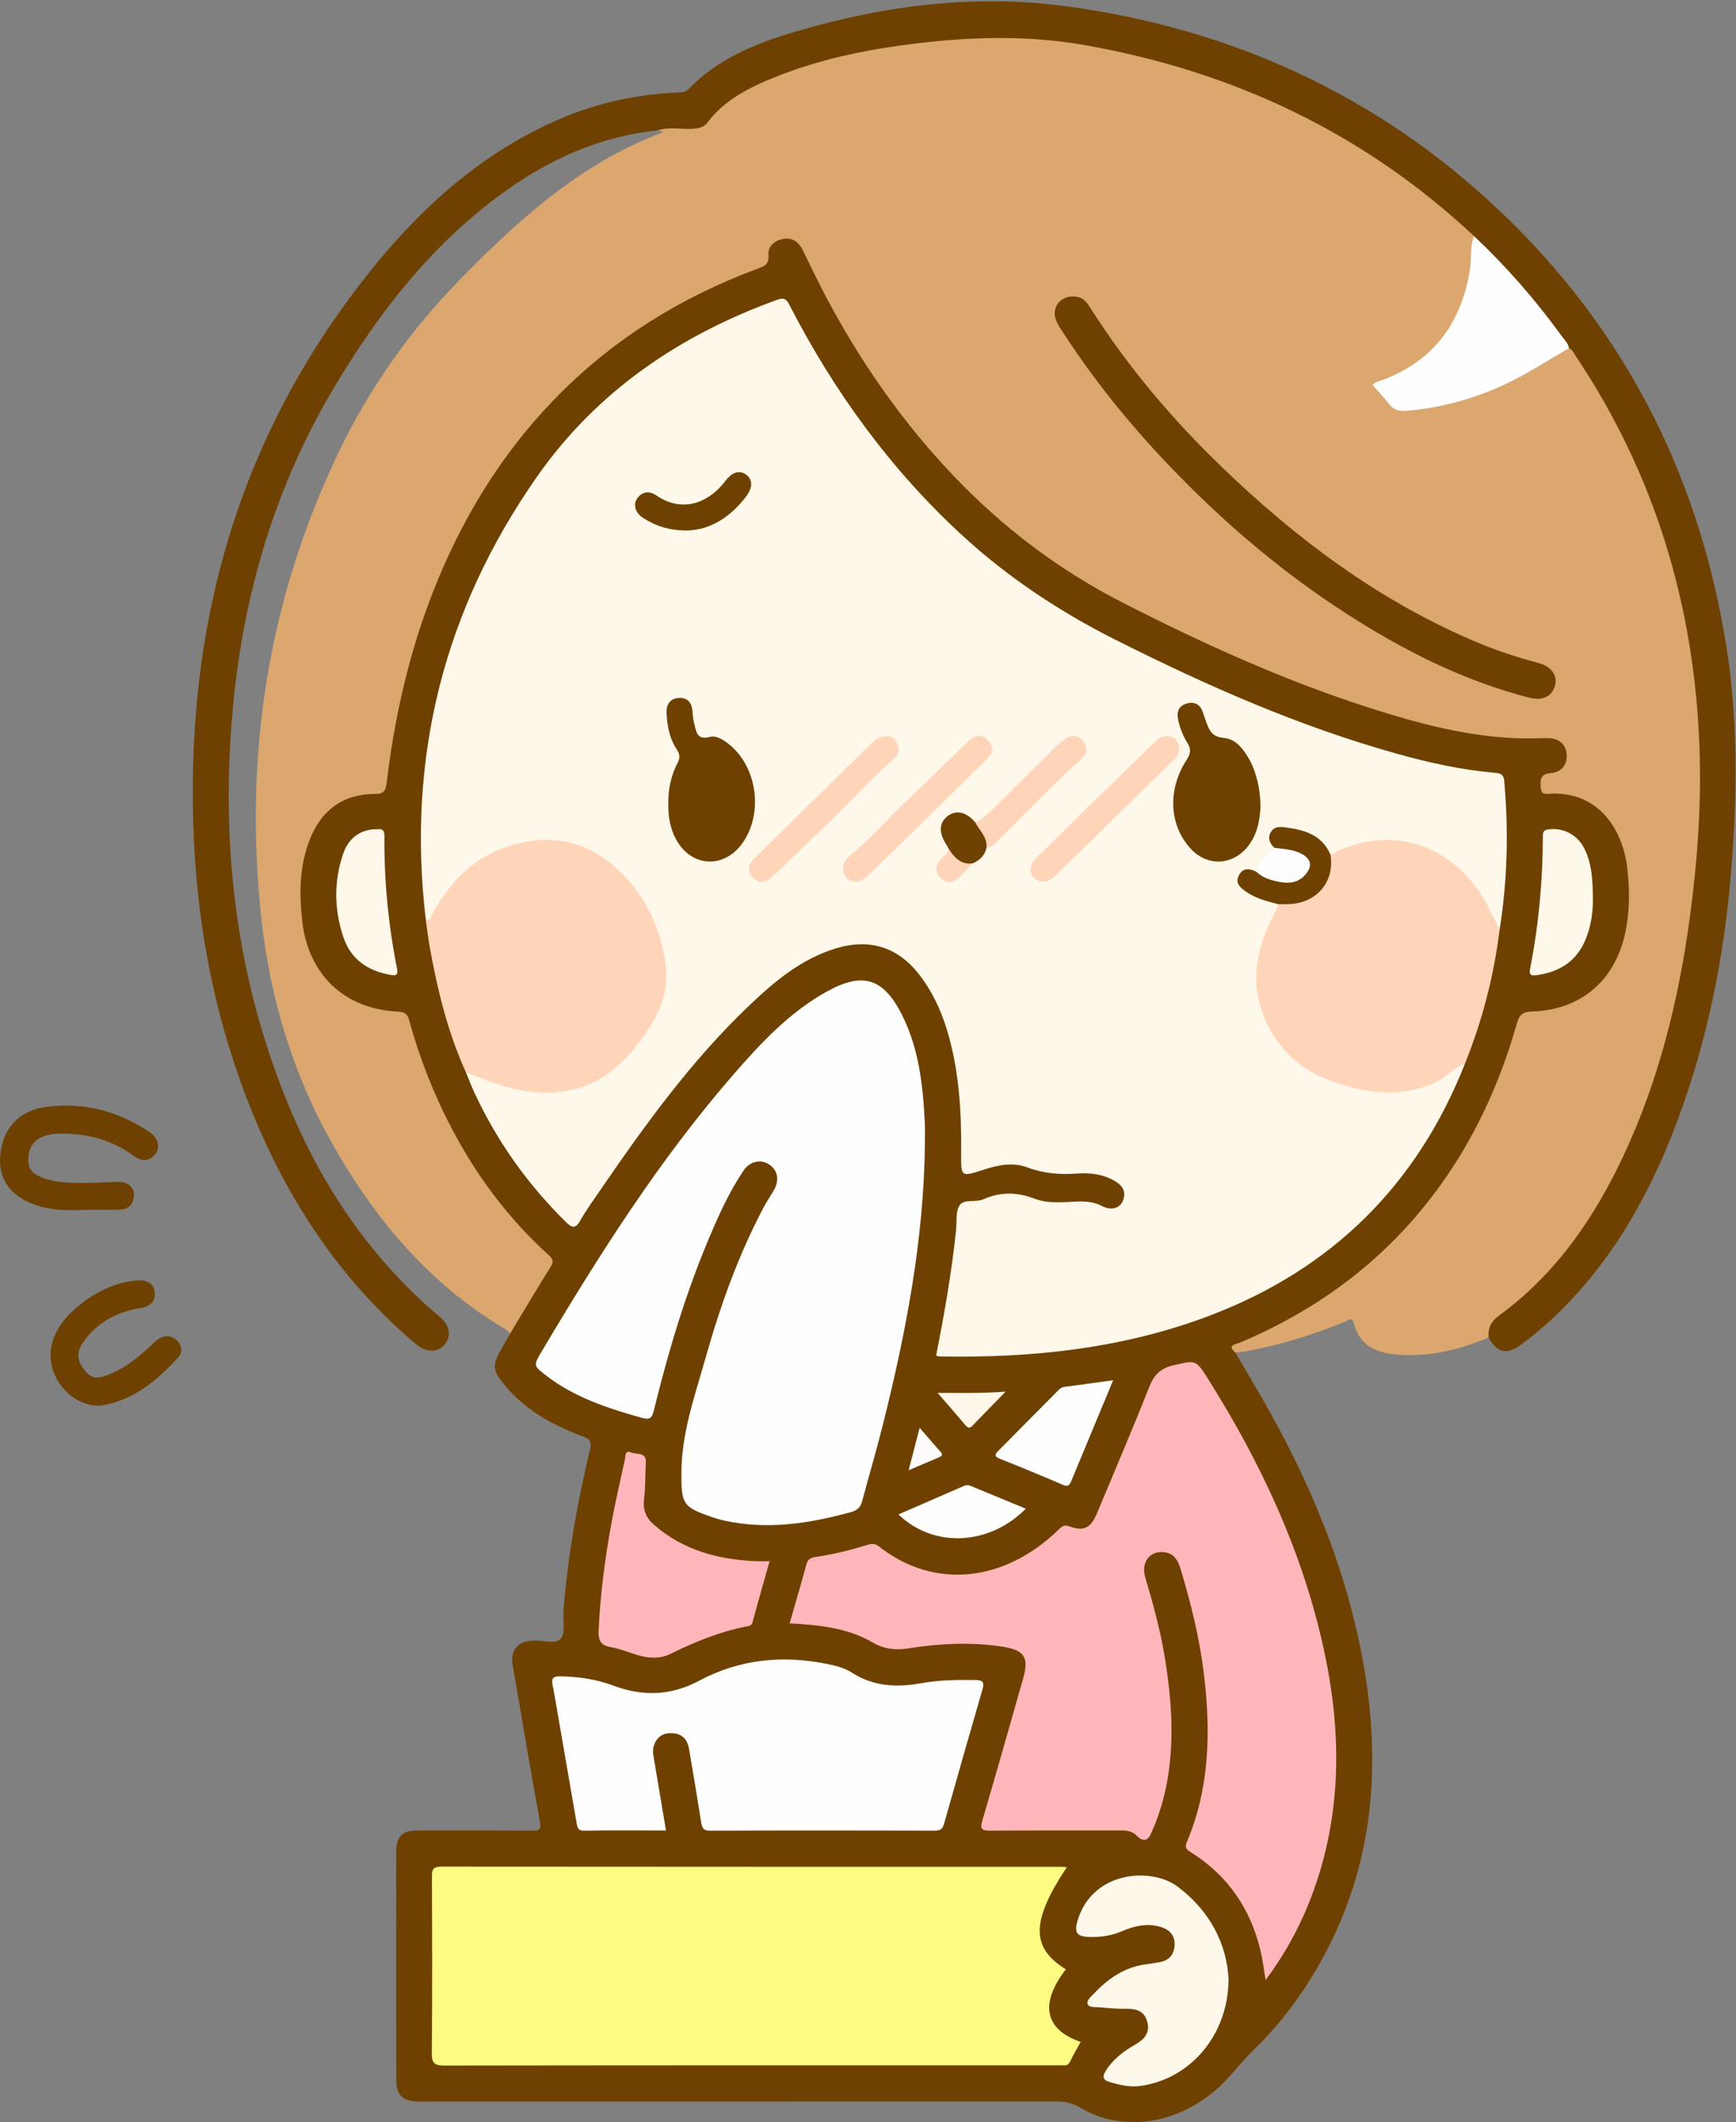 <?xml version="1.0" encoding="UTF-8"?>
<!DOCTYPE svg PUBLIC "-//W3C//DTD SVG 1.1//EN" "http://www.w3.org/Graphics/SVG/1.1/DTD/svg11.dtd">
<svg version="1.1" xmlns="http://www.w3.org/2000/svg" xmlns:xlink="http://www.w3.org/1999/xlink" x="0" y="0" width="806" height="985" viewBox="0, 0, 806, 985">
  <rect x="0" y="0" width="806" height="985" fill="#808080" stroke="none"/>
  <defs>
    <clipPath id="Clip_1">
      <path d="M0.06,0.605 L805.788,0.605 L805.788,984.94 L0.06,984.94 z"/>
    </clipPath>
  </defs>
  <g id="Layer_1">
    <g clip-path="url(#Clip_1)">
      <path d="M236.524,619.52 C236.585,617.87 235.319,617.333 234.173,616.653 C200.007,596.402 175.31,567.311 155.66,533.305 C136.283,499.771 125.31,463.74 121.235,425.322 C113.235,349.904 124.548,277.785 157.518,209.331 C171.785,179.709 190.578,153.209 213.63,129.68 C233.722,109.173 254.553,89.629 279.456,74.947 C288.489,69.622 297.928,65.123 308.2,61.238 C307.013,60.922 306.258,60.72 305.503,60.519 C305.493,59.201 306.503,58.932 307.464,58.684 C308.929,58.307 310.455,58.252 311.935,58.4 C320.316,59.24 326.814,57.205 332.959,50.33 C341.274,41.026 353.226,36.533 364.876,32.368 C389.183,23.677 414.351,19.208 440.045,17.274 C446.023,16.824 451.988,16.563 457.972,16.324 C487.817,15.132 516.638,20.952 545.066,29.102 C590.142,42.025 630.969,63.272 667.369,92.864 C673.527,97.87 679.98,102.653 684.807,109.129 C684.944,121.582 683.291,133.754 678.038,145.148 C671.1,160.196 659.723,170.713 644.357,176.904 C639.31,178.938 639.62,178.679 642.926,183.113 C646.583,188.017 650.532,189.666 656.933,188.983 C680.804,186.437 701.731,176.794 721.568,164.055 C723.763,162.645 725.729,160.587 728.729,161.002 C731.535,161.892 732.772,164.372 734.215,166.569 C757.719,202.34 773.817,241.205 782.724,283.051 C786.577,301.154 788.916,319.428 789.858,337.948 C792.854,396.835 785.355,454.262 766.102,509.996 C756.803,536.915 744.005,562.104 725.709,584.231 C718.04,593.505 709.846,602.266 700.02,609.23 C695.714,612.282 693.318,616.33 691.15,620.781 C677.34,626.648 663.054,630.076 647.948,628.683 C638.699,627.83 631.086,624.301 628.621,614.343 C627.749,610.818 626.087,612.801 624.711,613.373 C609.779,619.579 594.385,624.229 578.497,627.231 C576.875,627.538 575.208,627.605 573.561,627.784 C570.534,627.29 570.532,625.681 572.221,623.736 C573.212,622.596 574.753,622.179 576.13,621.584 C617.964,603.511 651.889,576.072 675.888,537.001 C687.722,517.734 696.668,497.162 702.958,475.425 C704.876,468.798 705.053,468.849 711.733,468.334 C735.932,466.468 750.977,451.862 754.177,427.615 C755.773,415.529 755.216,403.712 751.621,392.063 C747.416,378.439 735.292,369.169 721.296,369.933 C718.241,370.1 714.699,370.564 714.164,365.822 C713.609,360.894 714.659,359.199 719.803,357.546 C724.306,356.099 726.459,353.362 725.762,349.683 C724.969,345.495 721.969,343.949 718.084,344.044 C671.137,345.191 628.635,328.362 586.149,311.474 C561.962,301.86 538.792,290.069 515.665,278.221 C493.44,266.834 473.643,252.03 455.299,235.069 C426.864,208.778 404.422,177.98 385.48,144.444 C381.302,137.045 377.823,129.275 373.961,121.706 C373.128,120.073 372.393,118.385 371.397,116.845 C369.594,114.055 367.356,111.652 363.691,112.541 C360.082,113.417 357.916,116.06 357.956,119.796 C357.998,123.771 355.277,124.82 352.431,125.868 C335.648,132.049 319.586,139.753 304.399,149.172 C273.928,168.071 248.902,192.571 229.276,222.625 C202.506,263.621 188.124,308.965 181.656,357.13 C181.567,357.79 181.688,356.965 181.601,357.626 C180.144,368.756 180.117,368.567 168.879,370.18 C157.687,371.786 149.921,378.38 145.785,388.631 C138.832,405.864 138.898,423.501 145.223,440.861 C151.651,458.502 165.402,466.792 183.497,468.15 C188.673,468.539 190.624,470.711 191.923,475.306 C201.051,507.617 215.837,537.041 237.485,562.842 C242.513,568.833 248.039,574.381 253.765,579.73 C258.659,584.301 258.68,585.08 255.362,590.778 C250.248,599.559 244.497,607.956 239.675,616.914 C239.021,618.129 238.551,619.844 236.524,619.52" fill="#DBA76F"/>
      <path d="M236.524,619.52 C242.881,608.993 249.141,598.406 255.668,587.986 C257.178,585.574 256.724,584.346 254.825,582.629 C235.972,565.584 221.032,545.534 209.334,523.019 C201.175,507.316 194.729,490.931 190.071,473.867 C189.262,470.903 188.169,469.693 184.801,469.543 C159.827,468.429 143.08,452.279 140.311,427.436 C138.871,414.521 139.038,401.802 143.86,389.601 C149.22,376.036 159.252,368.519 174.078,368.523 C178.306,368.524 179.09,367.061 179.554,363.165 C183.966,326.115 193.001,290.297 208.909,256.387 C221.674,229.177 238.237,204.615 259.461,183.228 C285.713,156.775 316.657,137.77 351.455,124.826 C354.643,123.641 357.178,122.902 356.784,118.271 C356.446,114.293 359.698,111.594 363.668,110.897 C367.764,110.177 370.741,112.222 372.567,115.859 C376.076,122.849 379.379,129.946 383.023,136.863 C399.092,167.364 418.56,195.436 442.362,220.491 C465.4,244.742 491.608,264.583 521.43,279.812 C558.229,298.604 595.756,315.662 635.131,328.331 C658.586,335.878 682.356,342.272 707.259,342.741 C711.086,342.813 714.918,342.573 718.747,342.603 C723.693,342.642 726.921,345.415 727.353,349.833 C727.819,354.596 725.235,358.407 720.174,358.813 C715.053,359.224 714.972,361.963 715.397,365.806 C715.639,367.993 716.502,368.636 718.575,368.48 C741.618,366.742 753.576,384.315 755.62,403.812 C756.691,414.025 756.673,424.076 754.345,434.052 C749.301,455.672 733.575,468.761 711.355,469.499 C707.158,469.638 705.459,470.847 704.309,474.904 C694.32,510.152 678.014,542.055 653.219,569.299 C631.447,593.22 605.193,610.731 575.494,623.277 C573.692,624.039 569.399,624.244 573.561,627.782 C579.37,637.797 585.382,647.699 590.95,657.844 C610.578,693.602 625.627,731.104 632.869,771.416 C641.56,819.792 637.746,866.499 613.328,910.252 C604.924,925.31 594.761,939.093 582.386,951.102 C575.928,957.37 570.761,964.804 563.826,970.625 C545.166,986.287 520.502,989.603 501.682,978.336 C498.012,976.139 494.554,975.407 490.487,975.409 C392.865,975.463 295.243,975.451 197.621,975.451 C196.288,975.451 194.953,975.501 193.623,975.439 C186.833,975.125 183.981,972.246 183.973,965.46 C183.941,937.306 183.959,909.152 183.959,880.998 C183.959,873.668 183.907,866.338 183.976,859.009 C184.038,852.394 186.822,849.653 193.446,849.644 C211.271,849.617 229.097,849.575 246.921,849.69 C250.104,849.711 251.446,849.679 250.688,845.552 C246.246,821.361 242.217,797.095 238.034,772.857 C236.874,766.133 240.194,761.906 247.006,761.505 C247.172,761.496 247.339,761.499 247.505,761.486 C251.938,761.152 257.942,763.429 260.384,760.531 C262.687,757.798 261.27,751.988 261.618,747.542 C263.594,722.273 268.051,697.398 273.933,672.782 C274.823,669.058 273.772,667.908 270.612,666.723 C260.293,662.851 250.459,657.994 242.01,650.766 C239.489,648.61 237.124,646.221 234.974,643.695 C228.368,635.937 228.26,633.974 233.344,625.159 C234.422,623.289 235.465,621.4 236.524,619.52" fill="#6E4100"/>
      <path d="M691.15,620.781 C690.718,616.401 692.441,613.201 696.017,610.586 C722.55,591.189 740.468,565.012 754.112,535.664 C770.23,500.996 779.322,464.317 784.463,426.557 C788.083,399.971 790.027,373.278 789.032,346.458 C786.588,280.641 768.198,219.829 731.359,164.911 C730.543,163.695 729.98,162.223 728.452,161.623 C723.295,156.65 719.726,150.421 715.242,144.915 C706.673,134.393 697.731,124.209 688.112,114.627 C686.616,113.136 684.728,111.882 684.338,109.547 C633.148,61.674 572.485,33.104 503.769,20.965 C479.482,16.675 455.117,16.912 430.672,19.567 C406.439,22.2 382.628,26.618 359.932,35.767 C347.997,40.578 336.479,46.196 328.433,56.94 C326.731,59.214 324.098,59.64 321.289,59.796 C316.027,60.087 310.684,58.73 305.5,60.519 C278.231,63.218 254.292,74.237 232.485,90.238 C199.964,114.1 175.769,145.222 155.282,179.545 C128.036,225.192 113.23,274.771 108.226,327.477 C102.379,389.067 108.847,449.11 131.53,506.946 C147.386,547.374 170.55,582.872 204.043,611.104 C208.943,615.234 209.761,620.076 206.356,624.101 C203.112,627.938 197.816,627.876 193.101,623.885 C158.019,594.191 133.489,557.068 116.478,514.707 C100.586,475.132 92.215,433.885 90.103,391.387 C85.126,291.297 110.505,200.638 174.754,122.337 C198.044,93.953 225.218,70.294 259.316,55.471 C277.074,47.751 295.651,43.733 314.954,42.917 C316.618,42.847 318.17,42.936 319.518,41.53 C333.007,27.459 350.409,20.313 368.507,14.917 C410.101,2.515 452.655,-2.912 495.79,3.001 C572.041,13.453 639.25,44.102 695.51,97.134 C753.592,151.885 788.196,219.285 801.171,297.827 C807.15,334.021 806.631,370.479 803.514,406.909 C800.237,445.201 792.651,482.618 779.329,518.734 C766.707,552.952 749.428,584.362 722.88,610.01 C717.48,615.227 711.766,620.066 705.695,624.472 C699.507,628.962 694.857,627.732 691.15,620.781" fill="#6E4100"/>
      <path d="M41.006,561.497 C33.375,561.859 25.736,562.039 18.271,559.864 C5.896,556.258 -0.63,548.184 0.048,537.051 C0.814,524.488 8.27,515.691 20.811,513.878 C38.124,511.374 54.142,515.48 68.77,525.003 C70.581,526.182 72.295,527.611 73.011,529.777 C73.951,532.616 73.177,535.125 70.879,536.931 C67.989,539.201 65.12,538.723 62.223,536.583 C51.918,528.973 40.157,525.947 27.526,526.204 C18.899,526.379 14.251,529.767 13.339,535.909 C12.514,541.46 14.091,544.411 19.317,546.474 C25.958,549.095 32.988,549.082 39.969,549.059 C44.954,549.043 49.936,548.595 54.921,548.544 C59.321,548.499 62.439,551.209 62.23,554.933 C61.998,559.032 59.566,561.331 55.478,561.461 C50.658,561.615 45.83,561.497 41.006,561.497" fill="#6E4100"/>
    </g>
    <path d="M46.33,652.471 C31.904,652.631 20.814,637.545 24,624.249 C25.89,616.36 30.806,610.648 36.87,605.796 C44.662,599.562 53.369,595.246 63.484,594.327 C68.46,593.875 71.449,595.93 71.863,599.978 C72.275,604.017 69.897,606.386 64.867,607.206 C53.89,608.995 44.814,613.998 38.411,623.298 C35.784,627.113 35.695,630.999 38.433,634.893 C41.697,639.537 44.351,640.451 50.004,638.23 C58.196,635.011 64.923,629.584 71.158,623.53 C73.281,621.469 75.444,619.826 78.586,620.331 C83.018,621.042 85.958,626.492 82.936,629.83 C72.647,641.194 60.894,650.511 46.33,652.471" fill="#6E4100"/>
    <path d="M498.372,137.608 C501.715,137.566 503.931,139.272 505.661,142.015 C523.154,169.766 544.22,194.613 567.811,217.293 C601.993,250.155 639.541,278.261 683.409,297.149 C693.349,301.429 703.573,304.911 714.046,307.644 C720.179,309.245 723.291,313.379 721.966,318.215 C720.579,323.275 716.173,325.421 710.038,323.846 C679.237,315.94 651.323,301.719 624.769,284.603 C596.81,266.582 571.478,245.29 548.175,221.636 C527.934,201.09 509.559,178.949 493.814,154.714 C492.637,152.903 491.381,151.103 490.503,149.145 C487.864,143.261 491.902,137.426 498.372,137.608" fill="#6E4100"/>
    <path d="M684.338,109.547 C699.341,123.653 712.817,139.103 724.907,155.761 C726.242,157.601 728.057,159.199 728.451,161.625 C717.384,167.971 706.752,175.063 694.931,180.099 C681.36,185.879 667.359,189.569 652.634,190.688 C649.065,190.959 646.679,189.926 644.574,187.123 C642.396,184.224 639.818,181.625 637.258,178.716 C638.705,176.949 640.788,176.831 642.528,176.155 C665.978,167.05 678.58,149.573 682.485,125.097 C683.311,119.92 682.38,114.562 684.338,109.547" fill="#FEFEFE"/>
    <path d="M197.669,426.733 C188.798,351.642 206.131,282.893 249.385,221.167 C277.158,181.532 315.68,155.444 361.003,139.091 C364.154,137.954 365.201,139.003 366.552,141.62 C387.335,181.889 413.56,218.087 447.085,248.794 C468.211,268.145 491.823,283.79 517.377,296.681 C559.877,318.121 603.282,337.279 649.274,350.052 C664.032,354.151 678.975,357.406 694.27,358.711 C696.839,358.931 698.139,359.615 698.389,362.427 C700.448,385.58 699.908,408.639 696.223,431.606 C693.541,431.135 693.358,428.606 692.553,426.8 C688.007,416.596 681.805,407.561 672.761,400.982 C658.298,390.462 642.456,388.242 625.568,394.593 C622.953,395.577 620.508,397.168 617.55,397.032 C613.101,390.526 606.944,386.865 599.163,385.607 C591.637,384.389 590.088,385.906 591.787,393.396 C589.435,397.563 586.245,401.125 583.433,404.962 C581.023,405.744 577.171,403.557 576.44,407.689 C575.801,411.298 579.134,412.62 581.562,414.229 C583.923,415.793 586.596,416.664 589.313,417.412 C591.044,417.889 592.903,418.196 593.899,420.008 C594.365,423.454 592.076,425.945 590.798,428.76 C585.215,441.059 582.399,453.787 586.52,467.001 C591.506,482.988 601.947,494.214 617.754,500.251 C628.77,504.458 640.066,506.682 651.89,505.294 C659.83,504.362 666.907,501.321 673.283,496.497 C675.272,494.992 676.985,492.457 680.151,493.7 C657.902,550.09 618.365,589.068 561.782,610.6 C521.358,625.983 479.172,630.372 436.255,629.615 C435.784,629.606 435.316,629.382 434.627,629.201 C438.455,609.914 441.822,590.596 443.885,571.074 C444.305,567.105 443.576,562.325 445.561,559.403 C447.615,556.379 453.013,558.238 456.651,556.629 C464.495,553.158 472.193,553.246 480.287,556.367 C486.566,558.788 493.444,557.969 500.098,557.707 C504.134,557.548 507.928,557.82 511.673,559.793 C515.985,562.064 520.061,560.815 521.406,557.173 C522.914,553.094 521.336,550.35 517.555,548.153 C511.932,544.885 505.969,544.269 499.733,544.717 C492.016,545.27 484.473,544.674 477.155,541.912 C470.028,539.222 463.129,540.823 456.191,543.074 C446.284,546.29 446.167,546.161 446.259,535.885 C446.434,516.182 445.396,496.63 439.531,477.631 C436.763,468.666 432.84,460.264 427.119,452.778 C417.12,439.694 404.024,435.403 388.217,440.159 C372.106,445.007 359.612,455.505 347.766,466.793 C321.214,492.096 299.811,521.597 279.182,551.703 C275.797,556.642 272.254,561.503 269.293,566.69 C267.108,570.52 265.474,569.885 262.841,567.298 C244.965,549.733 230.683,529.648 220.148,506.91 C218.758,503.909 217.594,500.805 216.325,497.749 C217.727,494.789 219.267,497.306 220.5,497.809 C229.774,501.597 239.149,504.641 249.276,505.529 C265.611,506.962 278.977,501.406 290.036,489.688 C294.964,484.468 299.382,478.824 302.613,472.372 C307.371,462.873 309.554,452.914 306.885,442.394 C303.44,428.815 297.653,416.537 287.736,406.226 C268.62,386.349 237.998,386.341 217.141,405.382 C210.961,411.023 205.557,417.3 201.638,424.8 C201.019,425.984 200.627,429.558 197.669,426.733" fill="#FEF8EA"/>
    <path d="M366.619,753.487 C369.337,743.999 371.962,735.076 374.416,726.106 C375.05,723.786 376.333,722.968 378.602,722.659 C386.691,721.557 394.593,719.556 402.39,717.164 C404.381,716.553 406.021,716.201 407.936,717.703 C434.436,738.489 466.8,733.741 491.112,710.341 C492.636,708.874 493.713,707.422 496.554,708.48 C503.22,710.962 506.491,709.173 509.329,702.37 C517.455,682.885 525.777,663.477 533.546,643.85 C535.769,638.235 538.701,635.109 544.767,633.724 C555.183,631.347 555.121,630.901 560.833,639.958 C585.587,679.215 604.996,720.786 614.804,766.394 C623.381,806.273 622.958,845.683 607.382,884.069 C602.432,896.27 596.031,907.675 587.598,919.074 C586.774,914.128 586.31,909.967 585.367,905.917 C580.782,886.22 570.211,870.632 553.008,859.798 C550.865,858.448 549.91,857.653 551.088,854.862 C561.64,829.846 562.156,803.719 558.999,777.308 C557.001,760.592 552.975,744.279 548.096,728.177 C546.983,724.501 545.366,721.31 541.132,720.556 C534.167,719.316 529.553,724.862 531.745,732.229 C535.447,744.673 538.862,757.185 540.92,770.009 C545.051,795.752 546.053,821.349 536.438,846.299 C535.901,847.694 535.203,849.027 534.666,850.421 C533.105,854.475 530.839,855.179 527.688,851.966 C525.651,849.891 523.116,849.593 520.342,849.601 C500.185,849.662 480.027,849.53 459.872,849.719 C455.689,849.758 454.934,848.897 456.151,844.781 C462.611,822.937 468.765,801.003 475.028,779.1 C477.813,769.36 475.747,765.954 465.723,764.363 C450.942,762.016 436.163,762.831 421.473,765.126 C415.602,766.043 410.367,765.384 405.187,762.371 C393.474,755.557 380.379,754.228 366.619,753.487" fill="#FFB6BA"/>
    <path d="M495.313,866.646 C478.63,891.833 478.6,904.009 494.859,914.057 C482.886,929.5 484.55,941.891 501.735,947.761 C500.095,950.764 498.343,953.689 496.889,956.755 C496.204,958.201 495.385,958.762 493.871,958.634 C492.878,958.55 491.873,958.62 490.873,958.62 C396.083,958.62 301.292,958.582 206.502,958.732 C201.772,958.74 200.422,957.743 200.471,952.82 C200.742,925.502 200.662,898.179 200.524,870.859 C200.507,867.371 201.469,866.397 204.969,866.4 C300.925,866.491 396.882,866.474 492.839,866.48 C493.494,866.48 494.148,866.565 495.313,866.646" fill="#FEFB82"/>
    <path d="M429.409,531.302 C428.916,575.512 420.608,618.559 409.925,661.235 C406.941,673.151 403.436,684.937 400.284,696.812 C399.524,699.674 398.016,701.03 395.077,701.84 C375.617,707.2 356.046,710.216 335.963,705.721 C334.185,705.323 332.426,704.8 330.701,704.207 C317.014,699.503 316.355,698.2 316.361,683.91 C316.369,665.269 322.586,647.972 327.536,630.436 C334.356,606.273 342.758,582.658 354.556,560.39 C356.032,557.603 357.835,554.991 359.4,552.249 C361.996,547.701 361.012,542.954 357.024,540.425 C353.131,537.956 348.144,538.998 345.265,543.248 C338.715,552.919 333.917,563.522 329.38,574.233 C318.334,600.309 310.26,627.355 303.537,654.813 C302.621,658.556 301.354,659.029 297.839,658.048 C282.082,653.645 266.655,648.575 253.486,638.407 C247.634,633.888 247.648,633.765 251.44,627.379 C278.216,582.281 306.283,538.055 340.845,498.374 C353.534,483.806 366.783,469.676 383.99,460.17 C400.574,451.008 410.145,453.976 418.724,470.964 C426.708,486.776 428.539,503.963 429.385,521.315 C429.547,524.636 429.409,527.972 429.409,531.302" fill="#FEFEFE"/>
    <path d="M309.213,849.633 C296.093,849.633 283.61,849.518 271.131,849.716 C268.078,849.765 268.022,847.856 267.699,846.014 C264.913,830.141 262.201,814.255 259.454,798.374 C258.519,792.971 257.625,787.56 256.562,782.182 C255.987,779.267 256.537,778.036 259.925,778.079 C268.48,778.186 276.745,779.376 284.806,782.397 C298.375,787.483 311.438,787.152 324.661,780.088 C343.551,769.996 363.847,768.069 384.773,772.485 C388.54,773.28 392.285,774.271 395.498,776.34 C405.531,782.801 416.322,783.352 427.665,781.277 C436.037,779.746 444.54,779.686 453.039,779.786 C456.096,779.822 457.136,780.729 456.198,783.957 C450.129,804.838 444.177,825.753 438.265,846.679 C437.616,848.976 436.517,849.699 434.102,849.693 C399.296,849.607 364.489,849.577 329.683,849.725 C326.36,849.74 325.911,848.127 325.515,845.665 C323.689,834.337 321.867,823.007 319.904,811.702 C319.137,807.29 316.633,804.577 311.796,804.445 C307.501,804.328 304.825,806.431 303.564,810.293 C302.775,812.709 303.425,815.248 303.841,817.715 C305.608,828.199 307.37,838.685 309.213,849.633" fill="#FEFEFE"/>
    <path d="M197.669,426.733 C199.729,427.765 199.79,425.813 200.322,424.836 C210.392,406.33 224.803,393.425 246.28,390.36 C261.016,388.257 274.279,392.416 285.463,402.271 C299.295,414.459 306.728,430.296 309.111,448.233 C310.58,459.285 306.662,469.556 300.378,478.733 C291.451,491.771 280.861,502.802 264.539,506.067 C252.557,508.464 240.86,506.617 229.445,502.662 C225.034,501.133 220.696,499.393 216.325,497.749 C207.876,479.135 203.088,459.459 199.492,439.448 C198.735,435.237 198.269,430.973 197.669,426.733" fill="#FFD5BA"/>
    <path d="M617.701,396.656 C646.52,381.327 676.152,392.959 690.543,420.062 C692.553,423.848 694.336,427.755 696.223,431.606 C693.581,453.007 688.226,473.706 680.151,493.7 C674.644,495.738 670.957,500.57 665.511,502.879 C649.464,509.684 633.815,507.449 618.122,501.777 C601.465,495.757 590.567,484.187 585.264,467.463 C581.135,454.439 583.704,441.863 588.899,429.631 C590.325,426.273 592.607,423.304 593.426,419.67 C594.704,418.271 596.444,418.51 598.074,418.367 C610.222,417.304 616.413,410.922 616.948,398.897 C616.985,398.073 616.927,397.227 617.701,396.656" fill="#FFD5BA"/>
    <path d="M570.406,918.65 C570.267,944.621 552.654,964.853 529.759,968.165 C524.672,968.901 519.857,967.795 515.046,966.333 C511.81,965.349 511.874,963.608 513.413,961.146 C516.785,955.751 521.705,952.081 527.069,948.993 C531.188,946.623 533.986,943.698 532.714,938.604 C531.421,933.426 527.596,932.294 522.762,932.381 C518.451,932.458 514.126,931.983 509.814,931.668 C508.051,931.539 505.533,931.896 504.967,930.108 C504.449,928.474 506.411,926.912 507.643,925.596 C514.516,918.253 522.442,912.782 532.778,911.646 C534.594,911.447 536.388,911.048 538.196,910.769 C542.604,910.088 545.035,907.418 545.334,903.09 C545.636,898.712 543.375,895.825 539.224,894.499 C532.808,892.449 526.676,893.89 520.773,896.422 C515.74,898.581 510.504,899.259 505.165,899.016 C499.963,898.78 498.777,896.895 500.194,891.856 C506.766,868.481 534.354,866.368 546.785,875.708 C562.044,887.174 569.575,902.565 570.406,918.65" fill="#FEF8EA"/>
    <path d="M357.311,724.648 C354.579,734.355 351.904,743.589 349.431,752.876 C348.948,754.693 347.742,754.686 346.499,754.93 C334.167,757.359 322.661,762.047 311.445,767.582 C306.219,770.162 300.822,769.726 295.42,768.031 C291.456,766.787 287.541,765.2 283.478,764.509 C278.543,763.669 277.734,760.976 277.944,756.549 C278.723,740.066 280.82,723.75 283.779,707.548 C285.629,697.417 287.95,687.372 290.15,677.308 C290.478,675.808 290,672.885 293.092,674.202 C295.603,675.271 300.093,673.733 299.841,678.893 C299.564,684.54 299.696,690.232 299.015,695.828 C298.407,700.827 299.908,704.478 303.615,707.714 C317.219,719.59 333.48,723.882 351.022,724.637 C352.989,724.721 354.963,724.648 357.311,724.648" fill="#FFB6BA"/>
    <path d="M739.556,417.928 C739.609,422.536 738.88,429.466 736.181,436.03 C731.961,446.293 723.856,451.269 713.164,452.654 C710.79,452.962 709.868,452.396 710.383,449.768 C714.397,429.303 716.323,408.625 716.326,387.777 C716.326,385.377 717.63,385.099 719.403,384.897 C725.764,384.173 732.141,387.438 735.239,393.205 C738.98,400.173 739.526,407.791 739.556,417.928" fill="#FEF8EA"/>
    <path d="M516.813,640.644 C510.143,656.68 503.708,672.118 497.311,687.571 C496.565,689.372 495.805,690.175 493.624,689.242 C483.87,685.067 474.07,680.993 464.21,677.078 C461.392,675.96 461.97,674.929 463.584,673.308 C472.851,663.996 482.092,654.66 491.338,645.327 C492.168,644.489 493.033,643.867 494.299,643.704 C501.521,642.771 508.732,641.753 516.813,640.644" fill="#FEFEFE"/>
    <path d="M175.444,384.874 C177.56,384.629 178.497,385.559 178.476,387.993 C178.299,408.825 180.328,429.457 184.381,449.885 C184.955,452.781 183.558,452.863 181.391,452.492 C170.743,450.669 162.823,445.322 159.347,434.768 C155.124,421.944 154.952,408.971 159.373,396.151 C161.965,388.636 167.836,384.709 175.444,384.874" fill="#FEF8EA"/>
    <path d="M476.252,700.26 C459.757,717.032 433.898,719.016 417.122,702.932 C427.412,698.458 437.527,694.062 447.64,689.66 C448.608,689.238 449.572,689.24 450.533,689.636 C459.057,693.154 467.579,696.677 476.252,700.26" fill="#FEFEFE"/>
    <path d="M435.311,646.514 C446.089,646.482 455.785,646.801 466.906,645.922 C461.097,651.877 456.275,656.787 451.498,661.739 C450.307,662.973 449.481,662.977 448.321,661.593 C444.295,656.795 440.148,652.098 435.311,646.514" fill="#FEF7E9"/>
    <path d="M421.866,682.424 C423.693,675.367 425.218,669.476 426.968,662.716 C430.407,666.672 433.469,670.277 436.628,673.793 C438.159,675.495 436.906,676.008 435.632,676.557 C431.386,678.384 427.129,680.184 421.866,682.424" fill="#FDFCFB"/>
    <path d="M310.29,372.344 C310.251,366.277 311.545,359.918 314.595,354.106 C315.883,351.65 315.637,350.039 314.217,347.885 C310.832,342.745 309.728,336.865 309.473,330.819 C309.308,326.924 311.147,324.229 315.102,323.964 C319.048,323.7 321.185,325.984 321.486,330.004 C321.648,332.152 321.89,334.328 322.428,336.405 C323.331,339.889 323.787,343.58 329.415,342.067 C332.583,341.215 335.805,343.346 338.476,345.478 C351.839,356.145 354.594,378.298 344.253,391.951 C335.596,403.38 320.88,402.316 313.949,389.717 C311.072,384.485 310.145,378.779 310.29,372.344" fill="#6E4100"/>
    <path d="M585.228,374.542 C584.948,380.22 583.954,386.9 579.567,392.599 C572.486,401.798 560.605,402.376 552.774,393.882 C542.843,383.109 541.942,366.593 550.882,352.769 C552.734,349.905 553.166,347.788 551.32,344.865 C549.193,341.495 547.743,337.747 546.941,333.802 C546.203,330.166 547.467,327.457 551.103,326.502 C554.642,325.573 557.277,326.937 558.465,330.605 C559.027,332.339 559.661,334.05 560.271,335.768 C561.588,339.473 563.257,342.071 568.053,342.482 C573.752,342.972 577.182,347.537 579.909,352.271 C583.201,357.988 585.21,366.204 585.228,374.542" fill="#6E4100"/>
    <path d="M391.412,403.521 C391.423,400.708 392.642,398.723 394.495,397.22 C403.687,389.76 411.43,380.806 419.946,372.652 C429.904,363.117 439.785,353.503 449.673,343.896 C452.674,340.98 455.831,340.51 458.791,343.631 C461.565,346.555 461.056,349.625 458.24,352.384 C439.961,370.297 421.712,388.24 403.371,406.09 C401.133,408.268 398.564,410.196 394.937,408.729 C392.347,407.683 391.715,405.628 391.412,403.521" fill="#FFD5BA"/>
    <path d="M411.394,341.682 C414.143,341.41 415.825,343.086 416.811,345.629 C417.849,348.306 416.801,350.649 414.888,352.341 C403.522,362.392 393.339,373.641 382.411,384.133 C374.611,391.622 366.829,399.13 358.993,406.581 C355.46,409.941 352.113,410.124 349.474,407.212 C346.417,403.838 347.59,400.92 350.455,398.117 C368.781,380.183 387.086,362.227 405.399,344.281 C406.996,342.716 408.823,341.643 411.394,341.682" fill="#FFD5BA"/>
    <path d="M547.427,347.764 C547.694,349.521 546.708,350.955 545.328,352.305 C526.917,370.318 508.566,388.391 490.101,406.348 C486.298,410.046 482.279,410.056 479.668,406.93 C477.295,404.09 478.443,400.626 482.123,397.17 C488.667,391.027 494.908,384.563 501.333,378.292 C513.101,366.805 524.949,355.4 536.672,343.867 C539.02,341.557 541.497,341.097 544.365,342.255 C546.654,343.18 547.415,345.154 547.427,347.764" fill="#FFD5BA"/>
    <path d="M452.783,381.692 C456.028,380.281 458.573,377.927 461.034,375.486 C470.602,365.992 480.126,356.454 489.716,346.982 C491.241,345.476 492.944,344.12 494.695,342.879 C497.299,341.033 500.054,340.913 502.357,343.296 C504.918,345.948 505.099,349.049 502.574,351.784 C500.45,354.085 497.815,355.905 495.581,358.115 C484.931,368.645 474.342,379.236 463.729,389.803 C462.086,391.438 460.553,393.25 458.017,393.515 C456.283,390.426 455.158,387.01 452.916,384.183 C452.392,383.523 451.658,382.577 452.783,381.692" fill="#FFD5BA"/>
    <path d="M617.701,396.656 C619.752,408.826 611.861,418.71 599.336,419.598 C597.374,419.737 595.396,419.652 593.425,419.67 C588.172,418.334 582.925,416.992 578.397,413.79 C575.694,411.878 573.264,409.762 575.297,406.103 C577.304,402.489 580.338,403.186 583.387,404.668 C587.263,404.97 590.405,407.543 594.242,408.087 C598.073,408.63 601.507,408.379 604.33,405.362 C607.576,401.893 607.129,399.253 602.859,397.203 C600.884,396.254 598.697,396.087 596.62,395.516 C594.911,395.047 592.908,395.222 591.693,393.514 C589.635,391.537 588.423,389.236 589.887,386.472 C591.376,383.661 594.051,383.652 596.814,384.021 C605.624,385.196 613.752,387.461 617.701,396.656" fill="#6E4100"/>
    <path d="M319.12,246.231 C310.417,246.263 304.066,244.03 298.268,240.165 C294.852,237.888 293.834,233.978 295.971,231.171 C298.436,227.934 301.669,227.86 304.795,229.993 C317.716,238.808 329.977,232.333 336.692,223.333 C340,218.899 343.629,218.009 346.723,220.543 C349.569,222.873 349.449,226.516 346.228,230.697 C338.957,240.136 329.697,245.952 319.12,246.231" fill="#6E4100"/>
    <path d="M452.783,381.692 C454.751,385.534 458.513,388.582 458.018,393.515 C457.172,397.152 454.829,399.436 451.448,400.78 C445.573,402.672 442.441,400.707 440.392,393.845 C439.983,393.131 439.603,392.398 439.162,391.704 C435.677,386.215 436.071,381.52 440.279,378.566 C444.205,375.809 448.776,376.952 452.783,381.692" fill="#6E4100"/>
    <path d="M591.693,393.514 C595.914,394.136 600.272,394.166 604.171,396.231 C608.912,398.742 609.479,402.176 605.862,406.175 C602.753,409.612 598.753,410.205 594.516,409.422 C590.489,408.679 586.475,407.703 583.387,404.668 C584.855,399.982 587.776,396.377 591.693,393.514" fill="#FDFDFD"/>
    <path d="M440.392,393.845 C442.988,397.893 445.948,401.362 451.448,400.78 C449.285,403.058 447.301,405.551 444.91,407.557 C442.224,409.81 439.2,410.131 436.534,407.274 C433.926,404.478 434.167,401.71 436.655,398.908 C438.045,397.342 440.218,396.318 440.392,393.845" fill="#FFD5BA"/>
  </g>
</svg>
